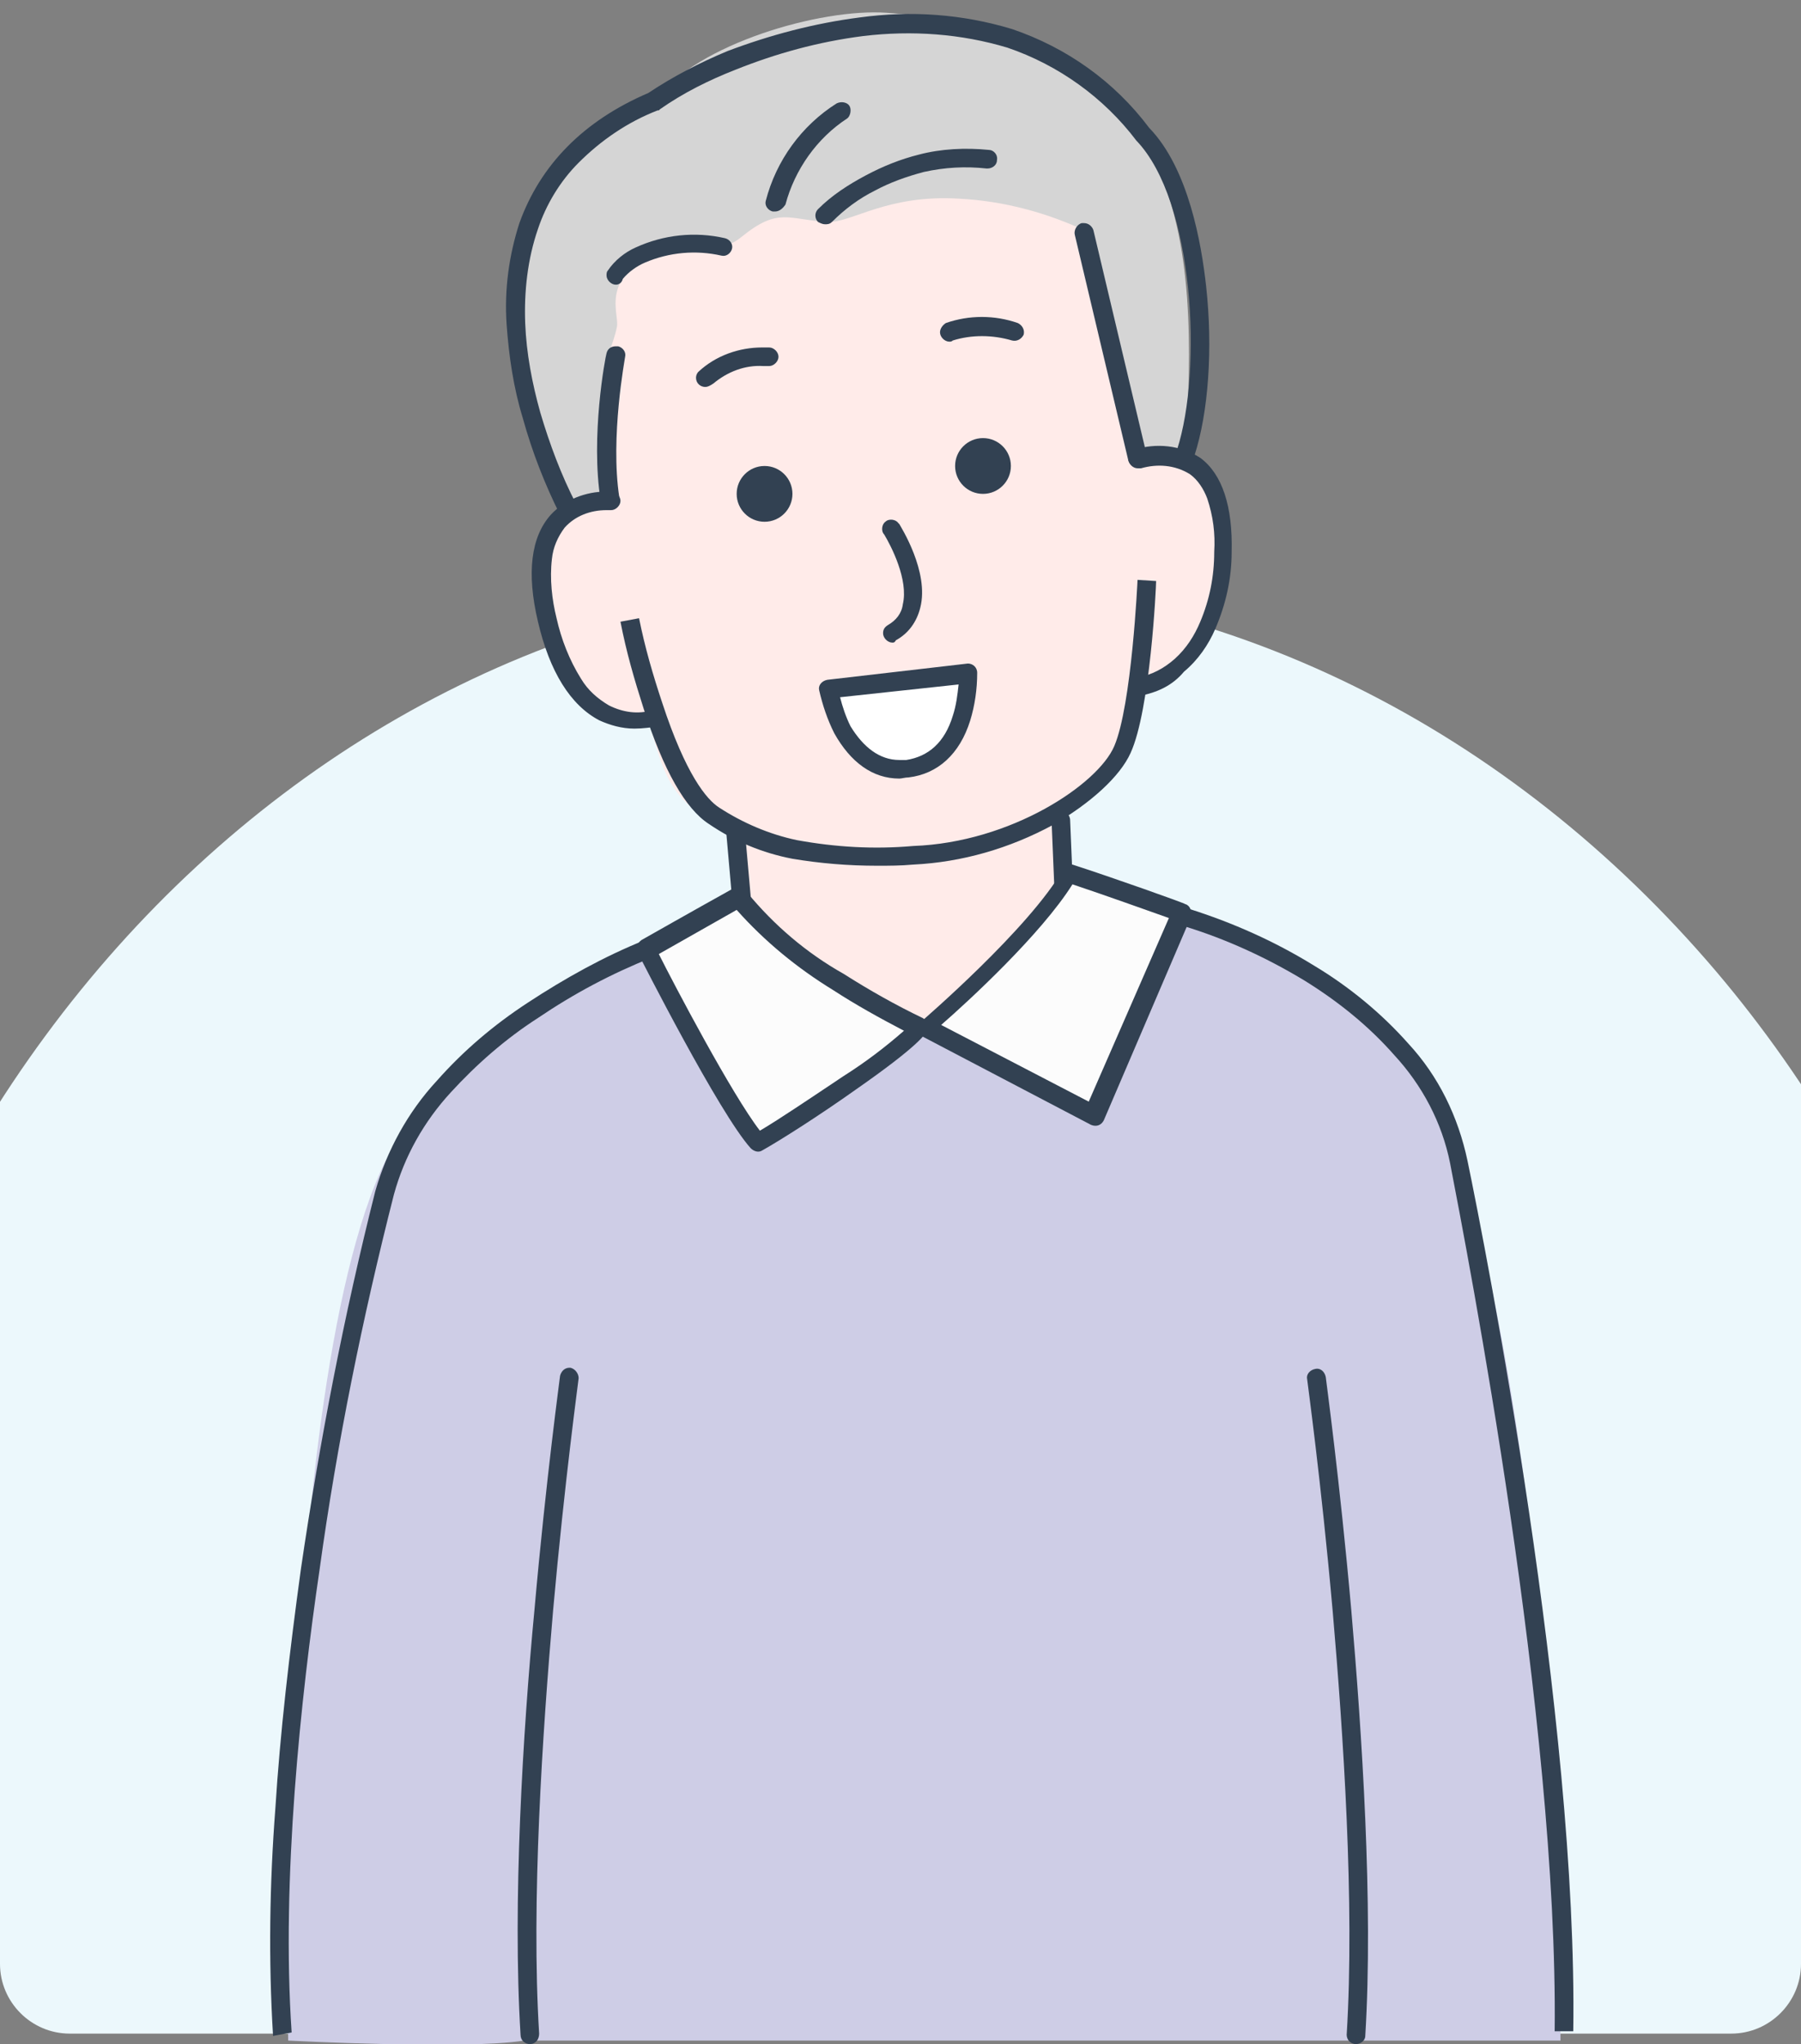 <svg version="1.1" id="レイヤー_1" xmlns="http://www.w3.org/2000/svg" xmlns:xlink="http://www.w3.org/1999/xlink" x="0" y="0" viewBox="0 0 155 175.9" xml:space="preserve"><rect x="0" y="0" width="155" height="175.9" fill="#808080" stroke="none"/><style>.st5{fill:#ffebe9}.st7{fill:#324152}.st8{fill:#fcfcfc}</style><g id="レイヤー_2_00000111174999488341468530000006280719794920488849_"><g id="レイヤー_1-2"><defs><path id="SVGID_1_" d="M6 0h143c3.3 0 6 2.7 6 6v163c0 3.3-2.7 6-6 6H6c-3.3 0-6-2.7-6-6V6c0-3.3 2.7-6 6-6z"/></defs><clipPath id="SVGID_00000156549221463904819070000004974321689815176112_"><use xlink:href="#SVGID_1_" overflow="visible"/></clipPath><g clip-path="url(#SVGID_00000156549221463904819070000004974321689815176112_)"><path d="M78 50c27.4 0 52.1 12.9 69.7 33.6 16.2 19.1 26.3 45.2 26.3 73.9 0 59.4-43 107.5-96 107.5s-96-48.1-96-107.5S25 50 78 50z" fill="#ecf8fc"/></g><path d="M102 39c1.2-18.3.4-36.1-25.7-37.9C70.6.7 60 3.8 56.5 8.5c-4 1.2-9.3 5.3-11.1 9.8-2.7 7 .3 21.4 3.2 25.3" fill="#d5d5d5"/><path d="M134.3 175.6c0-25.7-3.1-62.9-10.9-81.8-2.6-6.5-13.1-11.9-21.7-15.4L55.6 82c-7.5 2.7-14.2 7.3-19.3 13.5-12.4 10.7-11.5 80.1-11.5 80.1s15.3.8 20.3 0" fill="#cecde6"/><path d="M52.5 41.6c0-.9-.3-3.2-.2-5.9-.1 2 0 4 .2 5.9z" fill="#414763"/><path class="st5" d="M63.3 72.3l2.1 17 26.5-1.6-.6-17.8"/><path class="st5" d="M63.3 71.3c-6.6-1.7-6.4-6.9-7.7-9.6-5.7.6-8.2-5.8-8.7-9.9-1.2-9.6 4.9-8.9 5.6-9.1.2-2.9 0-5.8-.4-8.7 0-.1-.1-.4-.2-.9-.1-1.7.9-3.4 1.2-5 .2-1.3-1.6-4.1 4-7.1.9-.5 4.3 1.4 6.7-.6 3.2-2.6 4-1.5 7.4-1.3 2.1.1 5.1-2.4 11.4-2 3.8.2 7.5 1.2 10.9 2.8 2.2 7.8 4.6 17.2 4.7 19.5 7.4-4.6 11.7 15.5-.2 19.7-.1 4.6-3.6 9-6.8 10.8-1.3 1-2.7 1.7-4.2 2.1-10.1 3.8-16 1.3-23.7-.7z"/><path d="M83.6 57.8c-3 .3-9.7 1.1-12.8 1.5 2.6 9.1 11.9 9.3 12.8-1.5z" fill="#fff"/><circle class="st7" cx="84.6" cy="40.1" r="2.4"/><circle class="st7" cx="65.8" cy="42.5" r="2.4"/><path class="st7" d="M75.5 74.5c-2.5 0-4.9-.2-7.3-.6-2.6-.5-5-1.5-7.2-3-2-1.3-3.9-4.6-5.6-9.9-.8-2.5-1.5-4.9-2-7.5l1.6-.3c.5 2.5 1.2 4.9 2 7.3 2 6.1 3.8 8.3 4.9 9 2 1.3 4.3 2.3 6.7 2.8 3.3.6 6.6.8 10 .5 8.4-.3 15.9-5.3 17.3-8.6 1.5-3.5 2-14.2 2-14.3l1.6.1c0 .5-.5 11.1-2.2 14.8-.9 2-3.4 4.3-6.7 6.2-3.7 2-7.8 3.2-12 3.4-1.1.1-2.1.1-3.1.1z"/><path class="st7" d="M76.8 55.3c-.4 0-.8-.4-.8-.8 0-.3.1-.5.4-.7.7-.4 1.2-1 1.3-1.8.5-2.1-1-5-1.6-6-.3-.3-.2-.9.1-1.1.3-.3.9-.2 1.1.1l.1.1c.1.2 2.6 4.1 1.8 7.2-.3 1.2-1 2.2-2.1 2.8-.1.2-.2.2-.3.2zm6.5 1.8c.4 0 .8.3.8.8 0 1.4-.2 2.8-.6 4.1-.9 2.9-2.8 4.6-5.3 4.9-.3 0-.6.1-.8.1-2.3 0-4.2-1.4-5.6-3.9-.6-1.2-1-2.4-1.3-3.7-.1-.4.2-.8.7-.9l12.1-1.4zm-5.9 8.3h.6c1.9-.3 3.3-1.5 4-3.8.3-.9.4-1.8.5-2.7L72.3 60c.2.8.5 1.7.9 2.5 1.1 1.8 2.5 2.9 4.2 2.9zM64.2 82.5c-.4 0-.8-.3-.8-.7l-.9-10.2c0-.4.3-.8.7-.9h.1c.4 0 .8.3.8.7l.9 10.2c.1.5-.2.9-.8.9zM91.7 81c-.4 0-.8-.3-.8-.8l-.4-9.6c0-.4.3-.8.8-.8.4 0 .8.3.8.8l.4 9.6c0 .4-.3.7-.8.8zM71 19.3c-.2 0-.4-.1-.6-.2-.3-.3-.3-.8 0-1.1 1.2-1.2 2.6-2.1 4.1-2.9 1.5-.8 3-1.4 4.6-1.8 1.9-.5 4-.6 6-.4.4 0 .8.4.7.9 0 .4-.4.7-.8.7h-.1c-1.8-.2-3.6-.1-5.4.3-1.5.4-2.9.9-4.2 1.6-1.4.7-2.6 1.6-3.7 2.7-.2.2-.4.2-.6.2z"/><path class="st7" d="M48.2 44.3c-1.3-2.6-2.4-5.4-3.2-8.3-.8-2.6-1.2-5.3-1.4-8.1-.2-3 .2-5.9 1.1-8.7 1.8-5 5.5-8.8 11.1-11.2 2.1-1.4 4.4-2.6 6.8-3.6C66.3 3 70.1 2 74 1.5c4.4-.6 8.8-.3 13.1 1C91.8 4.1 95.9 7 98.9 11c3.4 3.5 4.5 10 4.9 13.6.6 5.4.2 10.9-1 14.6l-1.5-.5c2.2-6.8 1.5-21.4-3.5-26.6-2.8-3.7-6.7-6.5-11.1-8-4-1.2-8.2-1.5-12.4-1-3.9.5-7.5 1.5-11 2.9-2.3.9-4.5 2-6.5 3.4l-.1.1h-.1c-2.6 1-4.9 2.6-6.8 4.5-1.6 1.6-2.8 3.6-3.5 5.7-.9 2.6-1.2 5.4-1.1 8.1.1 2.6.6 5.2 1.3 7.7.8 2.7 1.8 5.4 3.1 7.9l-1.4.9z"/><path class="st7" d="M97.9 40.2c-.4 0-.7-.3-.8-.6l-4.6-19.4c-.1-.4.2-.9.6-1h.2c.4 0 .7.3.8.6l4.6 19.4c.1.4-.2.9-.6 1h-.2zm-45.4 3.6c-.4 0-.7-.3-.8-.7-.9-5.5.4-12.4.5-12.7.1-.4.4-.6.8-.6h.2c.4.1.7.5.6.9 0 .1-1.3 6.9-.5 12.1.1.4-.2.8-.7.9 0 .1-.1.1-.1.1zm8.2-10.5c-.4 0-.8-.3-.8-.8 0-.2.1-.4.2-.5 1.5-1.4 3.5-2.1 5.5-2.1h.6c.4 0 .8.4.8.8s-.4.8-.8.8h-.5c-1.6-.1-3.1.5-4.3 1.5-.3.2-.5.3-.7.3zm21-3.9c-.4 0-.8-.4-.8-.8 0-.3.2-.6.5-.8 2-.7 4.2-.7 6.2 0 .4.2.6.6.5 1-.2.4-.6.6-1 .5-1.7-.5-3.5-.5-5.1 0-.1.1-.2.1-.3.1z"/><path class="st8" d="M92 75.2c3.4 1.1 9.7 3.4 9.7 3.4L94.1 96l-14.5-7.6c.1.1 9.4-8 12.4-13.2z"/><path class="st7" d="M92 74.4h.3c3.4 1.1 9.6 3.3 9.7 3.4.4.1.6.6.5 1v.1L95 96.4c-.2.4-.6.6-1.1.4l-14.5-7.6c-.4-.2-.5-.7-.3-1.1 0-.1.1-.2.2-.2.1-.1 9.3-8 12.2-13.1-.1-.3.2-.4.5-.4zm8.6 4.6c-1.7-.6-5.6-2-8.3-2.9-2.7 4.3-9 10.1-11.3 12.1l12.7 6.6 6.9-15.8z"/><path class="st8" d="M55.7 81.8s6.9 13.6 9.5 16.6c3.3-1.9 13.2-8.5 13.9-10-2-.9-11.4-5.7-15.4-11.1-3.6 2-8 4.5-8 4.5z"/><path class="st7" d="M63.7 76.5c.3 0 .5.1.6.3 2.3 2.8 5.1 5.2 8.3 7 2.2 1.4 4.5 2.7 6.8 3.8.2.1.3.3.4.5.1.2.1.4 0 .6-.2.3-.6 1.2-6.2 5.1-3.1 2.2-6.4 4.3-8 5.2-.3.2-.7.1-1-.2-2.7-3-9.4-16.2-9.7-16.8-.2-.4-.1-.8.3-1.1 0 0 4.4-2.5 8-4.5.2.2.4.1.5.1zm14.1 12.2c-2.1-1.1-4.1-2.2-6.1-3.5-3.1-1.9-5.9-4.2-8.3-6.9l-6.7 3.8c1.3 2.6 6.3 12.1 8.7 15.2 1.7-1 4.5-2.9 7.2-4.7 1.9-1.2 3.6-2.5 5.2-3.9z"/><path class="st7" d="M23.5 175.2c-.4-6.5-.3-13.1.2-19.6.4-6.4 1.2-13.3 2.2-20.6 1.6-10.9 3.7-21.8 6.4-32.5 1-3.5 2.8-6.8 5.3-9.5 2.3-2.6 4.9-4.8 7.8-6.7 3.2-2.1 6.6-4 10.1-5.4l.6 1.5-.3-.7.3.7c-3.5 1.4-6.7 3.1-9.8 5.2-2.8 1.8-5.3 4-7.5 6.4-2.3 2.5-4 5.5-4.9 8.8-2.7 10.6-4.9 21.4-6.4 32.3-1.6 10.9-3.3 26.6-2.4 39.8l-1.6.3zm111.9-.4h-1.6c.3-26.8-7.5-66.9-9-74.7-.7-3.5-2.4-6.7-4.8-9.3-2.2-2.5-4.8-4.6-7.7-6.4-3.3-2-6.8-3.6-10.4-4.7l.4-1.5c3.8 1.2 7.4 2.8 10.8 4.9 3 1.8 5.8 4.1 8.1 6.7 2.6 2.8 4.3 6.3 5.1 10.1 1.6 7.7 9.5 48 9.1 74.9zm-89.8 1.1c-.4 0-.8-.3-.8-.8-.7-11.3.2-26.1 1.2-36.6 1-11.3 2.2-20 2.2-20.1.1-.4.4-.7.8-.7h.1c.4.1.7.5.7.9 0 .1-1.2 8.8-2.2 20-.9 10.4-1.9 25.1-1.2 36.4 0 .5-.3.9-.8.9zm71.1 0c-.5 0-.8-.4-.8-.8.7-11.3-.3-26-1.2-36.4-1-11.3-2.2-19.9-2.2-20-.1-.4.2-.8.7-.9.4-.1.8.2.9.7 0 .1 1.2 8.8 2.2 20.1.9 10.4 1.9 25.3 1.2 36.6 0 .4-.4.7-.8.7zm-50-157.7h-.2c-.4-.1-.7-.5-.6-.9.9-3.5 3.1-6.5 6.1-8.4.4-.2.9-.1 1.1.2s.1.9-.2 1.1c-2.6 1.7-4.5 4.4-5.3 7.4-.2.3-.5.6-.9.6zM53 24.5c-.4 0-.8-.4-.8-.8 0-.1 0-.3.1-.4.6-.9 1.5-1.6 2.4-2 2.4-1.1 5.1-1.4 7.7-.8.4.1.7.5.6.9-.1.4-.5.7-.9.6-2.2-.5-4.5-.3-6.6.6-.7.3-1.4.8-1.9 1.4-.1.4-.4.5-.6.5zm1.6 38.2c-1.1 0-2.1-.3-3-.7-2.5-1.3-4.3-4.2-5.3-8.5-1-4.2-.6-7.3 1.1-9.2 1.2-1.3 3-2 4.8-2h.4c.4 0 .8.4.8.8s-.4.8-.8.8h-.4c-1.4 0-2.7.5-3.6 1.5-.6.8-1 1.7-1.1 2.7-.2 1.7 0 3.5.4 5.1.4 1.8 1.1 3.6 2.1 5.2.6 1 1.4 1.7 2.4 2.3 1.2.6 2.5.8 3.8.4.4-.2.9 0 1 .4.2.4 0 .9-.4 1-.8.1-1.5.2-2.2.2zM98 59.9c-.4 0-.8-.4-.8-.8s.3-.7.7-.8c1.2-.2 2.3-.8 3.2-1.6 1-.9 1.7-2 2.2-3.2.8-1.9 1.2-3.9 1.2-6 .1-1.6-.1-3.1-.6-4.6-.3-.8-.8-1.6-1.5-2.1-1.3-.8-2.8-.9-4.2-.5h-.3c-.4 0-.8-.4-.8-.8 0-.3.2-.6.5-.8 1.9-.6 4-.4 5.7.7 1.9 1.4 2.8 4.2 2.7 8.1 0 2.3-.5 4.5-1.4 6.6-.6 1.4-1.5 2.7-2.7 3.7-1 1.2-2.3 1.8-3.9 2.1.1 0 0 0 0 0z"/></g></g></svg>